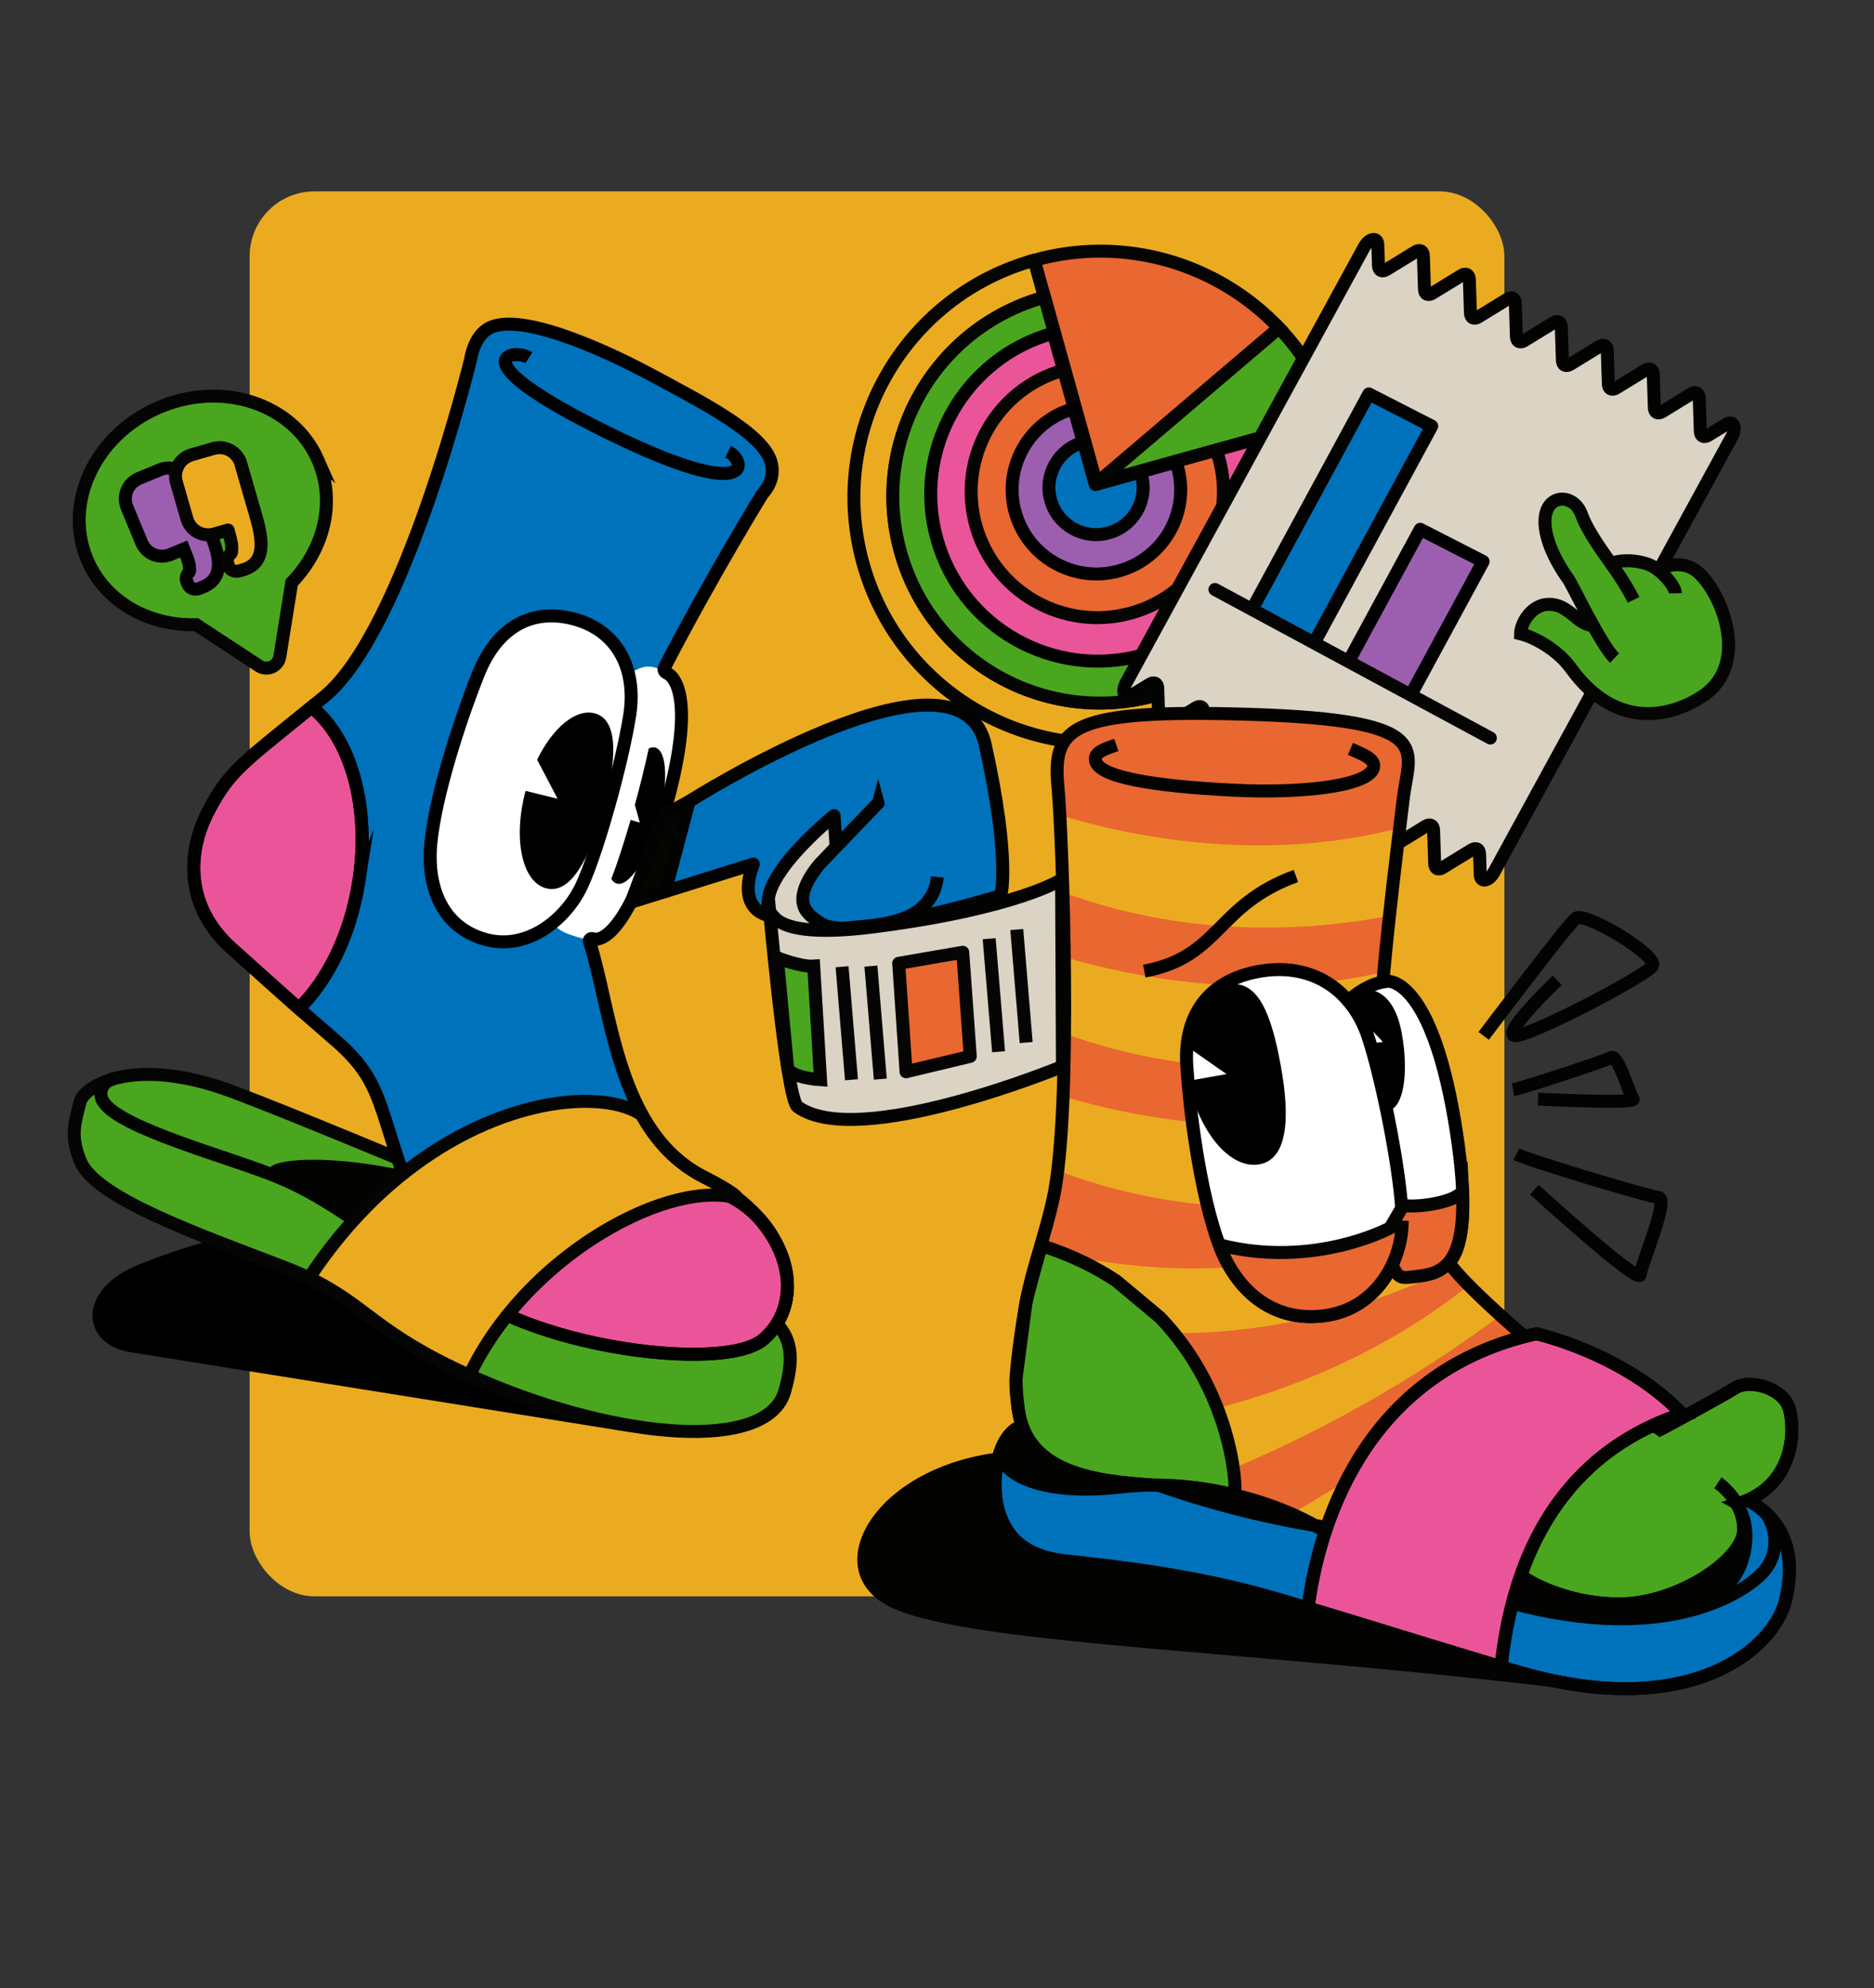 <svg width="578" height="613" viewBox="0 0 578 613" fill="none" xmlns="http://www.w3.org/2000/svg">
<rect x="0" y="0" width="578" height="613" fill="#333333" stroke="none"/>
<rect x="77" y="59" width="387" height="433.164" rx="20" fill="#EBAB21"/>
<path d="M412.545 132.985C423.797 173.368 400.147 215.201 359.723 226.434C319.294 237.674 277.419 214.051 266.172 173.668C254.92 133.286 278.565 91.458 318.988 80.219L322.166 91.617L322.092 91.639C288.149 101.076 268.294 136.204 277.736 170.109C287.184 204.013 322.353 223.844 356.296 214.413C390.239 204.977 410.094 169.848 400.652 135.944C400.283 134.623 399.874 133.32 399.426 132.044L411.24 128.763C411.722 130.14 412.159 131.557 412.556 132.985H412.545Z" fill="#EBAB21" stroke="#050504" stroke-width="4" stroke-linecap="round" stroke-linejoin="round"/>
<path d="M394.483 101.116L338.739 148.578L338.359 148.906C338.28 148.986 338.126 148.935 338.098 148.821L318.987 80.225C347.035 72.432 375.764 81.393 394.483 101.116Z" fill="#E96730" stroke="#050504" stroke-width="4" stroke-miterlimit="10"/>
<path d="M411.228 128.769L338.882 148.878C338.717 148.923 338.598 148.697 338.74 148.578L394.484 101.116C401.809 108.807 407.602 118.136 411.228 128.769Z" fill="#4AA61E" stroke="#050504" stroke-width="4" stroke-miterlimit="10"/>
<path d="M400.641 135.95C410.088 169.855 390.228 204.983 356.285 214.42C322.342 223.857 287.173 204.02 277.725 170.115C268.278 136.211 288.138 101.082 322.081 91.646L322.155 91.623L338.088 148.816C338.116 148.929 338.269 148.98 338.349 148.901L338.729 148.572C338.587 148.691 338.706 148.918 338.871 148.873L399.409 132.045C399.858 133.32 400.266 134.624 400.635 135.945L400.641 135.95Z" fill="#4AA61E" stroke="#050504" stroke-width="4" stroke-miterlimit="10"/>
<path d="M388.287 138.534C395.919 165.932 379.872 194.321 352.443 201.944C325.014 209.567 296.591 193.539 288.959 166.141C281.328 138.744 297.374 110.354 324.804 102.731L324.866 102.714L337.741 148.934C337.763 149.025 337.888 149.064 337.951 149.002L338.257 148.736C338.144 148.832 338.24 149.013 338.371 148.979L387.294 135.383C387.657 136.414 387.986 137.463 388.281 138.534H388.287Z" fill="#EA559A" stroke="black" stroke-width="4" stroke-miterlimit="10"/>
<path d="M375.918 141.148C381.677 161.823 369.568 183.247 348.869 189C328.169 194.753 306.72 182.658 300.961 161.982C295.202 141.306 307.311 119.882 328.01 114.13L328.056 114.118L337.77 148.997C337.787 149.065 337.883 149.099 337.929 149.048L338.161 148.85C338.076 148.924 338.15 149.06 338.246 149.031L375.163 138.773C375.435 139.549 375.685 140.343 375.912 141.148H375.918Z" fill="#E96730" stroke="#050504" stroke-width="4" stroke-miterlimit="10"/>
<path d="M363.207 144.033C367.054 157.845 358.963 172.162 345.135 176.004C331.307 179.847 316.974 171.765 313.126 157.953C309.279 144.14 317.371 129.824 331.199 125.981L331.227 125.97L337.719 149.275C337.73 149.321 337.792 149.343 337.826 149.309L337.98 149.179C337.923 149.23 337.968 149.321 338.036 149.304L362.702 142.446C362.884 142.967 363.054 143.494 363.202 144.033H363.207Z" fill="#9C5FB0" stroke="black" stroke-width="4" stroke-miterlimit="10"/>
<path d="M352.052 146.423C354.202 154.143 349.68 162.146 341.952 164.294C334.223 166.442 326.211 161.925 324.061 154.205C321.91 146.486 326.433 138.483 334.161 136.335H334.178L337.809 149.354C337.815 149.376 337.849 149.393 337.872 149.371L337.957 149.297C337.923 149.325 337.957 149.376 337.991 149.365L351.779 145.534C351.881 145.823 351.972 146.123 352.057 146.423H352.052Z" fill="#0072BC" stroke="#030402" stroke-width="4" stroke-linejoin="round"/>
<path d="M524.43 133.008L524.089 122.637C524.038 121.14 522.989 120.602 521.689 121.401L512.65 126.944C511.345 127.743 510.295 127.205 510.25 125.708L509.909 115.337C509.858 113.84 508.809 113.302 507.509 114.101L498.47 119.644C497.165 120.443 496.115 119.905 496.07 118.408L495.73 108.037C495.679 106.54 494.629 106.002 493.329 106.801L484.29 112.344C482.985 113.143 481.936 112.605 481.89 111.108L481.55 100.737C481.499 99.24 480.449 98.702 479.149 99.501L470.11 105.044C468.805 105.843 467.756 105.305 467.71 103.808L467.37 93.436C467.319 91.94 466.269 91.402 464.97 92.201L455.931 97.744C454.625 98.543 453.576 98.005 453.53 96.508L453.19 86.136C453.139 84.64 452.089 84.102 450.79 84.901L441.751 90.444C440.446 91.243 439.396 90.705 439.35 89.208L439.01 78.837C438.959 77.34 437.909 76.802 436.61 77.601L427.571 83.144C426.266 83.943 425.216 83.405 425.17 81.908L424.955 75.424C424.875 72.936 422.248 73.441 420.722 76.235L347.348 210.503C345.822 213.297 346.866 215.689 349.034 214.363L354.68 210.9C355.985 210.101 357.034 210.639 357.08 212.135L357.42 222.507C357.471 224.004 358.521 224.542 359.82 223.743L368.859 218.2C370.164 217.401 371.214 217.939 371.26 219.436L371.6 229.807C371.651 231.304 372.701 231.842 374 231.043L383.039 225.5C384.344 224.701 385.394 225.239 385.44 226.736L385.78 237.107C385.831 238.604 386.881 239.142 388.18 238.343L397.219 232.8C398.524 232.001 399.574 232.539 399.619 234.036L399.96 244.407C400.011 245.904 401.061 246.442 402.36 245.643L411.399 240.1C412.704 239.301 413.754 239.839 413.799 241.336L414.14 251.707C414.191 253.204 415.241 253.742 416.54 252.943L425.579 247.4C426.884 246.601 427.934 247.139 427.979 248.636L428.32 259.007C428.371 260.504 429.421 261.042 430.72 260.243L439.759 254.7C441.064 253.901 442.114 254.439 442.159 255.936L442.5 266.307C442.551 267.804 443.6 268.342 444.9 267.543L453.939 262C455.244 261.201 456.294 261.739 456.339 263.236L456.555 269.719C456.634 272.208 459.261 271.703 460.788 268.909L534.161 134.641C535.688 131.847 534.643 129.455 532.476 130.781L526.83 134.244C525.525 135.043 524.475 134.505 524.43 133.008Z" fill="#DBD4C5" stroke="#030402" stroke-width="4" stroke-miterlimit="10"/>
<path d="M98.046 141.742C90.346 124.296 68.216 117.155 48.618 125.781C29.019 134.413 19.373 155.548 27.073 172.993C32.707 185.757 46.064 193.006 60.505 192.598L79.871 205.299C82.408 206.966 85.818 205.464 86.3 202.465L89.977 179.613C100.021 169.241 103.675 154.5 98.04 141.736L98.046 141.742Z" fill="#4AA61E" stroke="#050504" stroke-width="4" stroke-miterlimit="10"/>
<path d="M62.848 159.572C62.826 159.503 62.803 159.441 62.78 159.373L58.281 148.508C56.839 145.034 52.85 143.379 49.372 144.818L42.869 147.505C39.391 148.945 37.734 152.929 39.175 156.403L43.675 167.268C45.116 170.743 49.105 172.398 52.584 170.958L56.669 169.269C58.406 173.537 58.383 173.831 58.508 175.787C58.525 176.042 58.383 176.365 58.11 176.688C57.475 177.436 57.259 178.4 57.605 179.233L58.008 180.202C58.53 181.455 60.091 181.999 61.498 181.421L62.621 180.956C71.263 177.385 66.066 167.263 62.86 159.572H62.848Z" fill="#9C5FB0" stroke="black" stroke-width="4" stroke-miterlimit="10"/>
<path d="M77.579 154.448C77.561 154.38 77.55 154.312 77.533 154.244L74.276 142.942C73.232 139.326 69.453 137.241 65.833 138.278L59.069 140.222C55.449 141.265 53.361 145.039 54.399 148.655L57.656 159.957C58.7 163.573 62.479 165.659 66.1 164.621L70.35 163.403C71.598 167.835 71.541 168.13 71.445 170.085C71.433 170.34 71.257 170.646 70.951 170.935C70.236 171.61 69.918 172.539 70.162 173.406L70.452 174.415C70.826 175.719 72.319 176.433 73.782 176.014L74.951 175.679C83.939 173.095 79.905 162.456 77.584 154.454L77.579 154.448Z" fill="#EBAB21" stroke="#050504" stroke-width="4" stroke-linecap="round" stroke-linejoin="round"/>
<path d="M385.815 188.517L422.199 121.451L441.593 131.375L405.21 198.441" fill="#0072BC"/>
<path d="M385.815 188.517L422.199 121.451L441.593 131.375L405.21 198.441" stroke="#030402" stroke-width="4" stroke-linejoin="round"/>
<path d="M415.968 203.888L438.046 163.188L457.441 173.113L435.362 213.818" fill="#9C5FB0"/>
<path d="M415.968 203.888L438.046 163.188L457.441 173.113L435.362 213.818" stroke="black" stroke-width="4" stroke-linecap="round" stroke-linejoin="round"/>
<path d="M374.728 181.744L459.671 227.539" stroke="#050504" stroke-width="4" stroke-linecap="round" stroke-linejoin="round"/>
<path d="M491.328 192.807C486.09 192.807 483.582 184.952 475.888 186.539C471.184 187.961 469.056 192.801 468.988 195.403C473.374 196.497 480.45 200.408 484.462 205.956C499.107 226.224 516.811 220.256 525.26 214.537C540.268 204.381 530.599 181.67 523.126 175.951C519.761 173.372 514.904 173.798 512.436 175.356" fill="#4AA61E"/>
<path d="M491.328 192.807C486.09 192.807 483.582 184.952 475.888 186.539C471.184 187.961 469.056 192.801 468.988 195.403C473.374 196.497 480.45 200.408 484.462 205.956C499.107 226.224 516.811 220.256 525.26 214.537C540.268 204.381 530.599 181.67 523.126 175.951C519.761 173.372 514.904 173.798 512.436 175.356" stroke="#050504" stroke-width="4" stroke-miterlimit="10"/>
<path d="M516.759 182.918C516.714 180.64 512.305 175.573 508.725 174.128C505.144 172.682 499.3 172.166 495.379 174.366L495.77 186.903" fill="#4AA61E"/>
<path d="M516.759 182.918C516.714 180.64 512.305 175.573 508.725 174.128C505.144 172.682 499.3 172.166 495.379 174.366L495.77 186.903" stroke="#050504" stroke-width="4" stroke-miterlimit="10"/>
<path d="M503.84 184.935C503.84 184.935 501.871 180.86 498.353 175.833C494.835 170.806 489.785 164.123 487.788 158.614C485.41 152.068 477.143 152.148 476.553 159.844C475.963 167.541 482.397 176.779 483.657 178.457C484.934 180.163 493.751 198.929 497.99 202.885" fill="#4AA61E"/>
<path d="M503.84 184.935C503.84 184.935 501.871 180.86 498.353 175.833C494.835 170.806 489.785 164.123 487.788 158.614C485.41 152.068 477.143 152.148 476.553 159.844C475.963 167.541 482.397 176.779 483.657 178.457C484.934 180.163 493.751 198.929 497.99 202.885" stroke="#050504" stroke-width="4" stroke-miterlimit="10"/>
<path d="M457.616 319.373C457.616 319.373 483.36 285.152 486.095 283.077C488.83 281.009 511.805 294.668 509.615 297.865C507.425 301.061 470.814 320.144 467.081 319.277C463.347 318.41 480.296 302.206 480.296 302.206" stroke="#030402" stroke-width="4" stroke-miterlimit="10"/>
<path d="M466.679 335.957C469.709 335.447 494.851 327.144 496.956 326.05C499.062 324.956 502.506 337.25 503.709 338.831C504.917 340.407 474.379 338.865 474.379 338.865" stroke="#030402" stroke-width="4" stroke-miterlimit="10"/>
<path d="M467.688 355.834C471.581 357.84 508.061 368.802 511.528 369.164C514.995 369.527 506.171 389.75 505.887 393.031C505.604 396.313 473.255 366.79 473.255 366.79" stroke="#030402" stroke-width="4" stroke-miterlimit="10"/>
<path d="M508.746 438.277L461.786 461.067L449.785 481.505L409.3 472.397C398.399 465.357 378.182 458.006 356.353 458.046C338.582 456.839 317.371 454.493 314.636 434.792C314.177 431.476 313.961 428.268 313.938 425.139L317.014 401.686C319.459 391.473 322.887 381.181 325.434 369.488C331.37 342.226 328.232 257.845 326.87 242.866C325.264 225.228 329.446 219.152 379.72 220.223C444.61 221.606 435.237 230.521 433.381 246.255C431.951 258.378 422.895 311.065 426.01 330.131C433.512 376.091 446.653 388.112 446.653 388.112C449.519 394.126 470.757 412.245 470.757 412.245L508.752 438.277H508.746Z" fill="#E96730"/>
<path d="M428.376 282.371C407.773 286.366 369.092 290.215 328.385 275.286L327.432 251.453C347.082 257.416 388.634 266.631 431.945 255.182" fill="#EBAB21"/>
<path d="M328.833 295.229C348.205 300.931 386.126 308.906 426.305 299.809L425.703 326.124C404.697 329.905 367.747 332.897 328.856 318.83" fill="#EBAB21"/>
<path d="M328.436 338.186C347.995 343.984 387.108 352.31 428.297 342.419L435.282 367.204C417.454 371.449 373.319 378.67 326.779 361.128" fill="#EBAB21"/>
<path d="M320.027 387.041C323 386.321 325.122 385.924 325.122 385.924C325.122 385.924 384.599 402.876 438.618 375.246L448.242 390.532C430.169 399.606 386.16 417.539 334.365 408.601C327.051 407.337 321.207 406.084 316.594 404.854" fill="#EBAB21"/>
<path d="M339.461 456.103C343.666 448.48 354.997 438.21 354.997 438.21C354.997 438.21 408.306 432.384 453.184 396.048L462.955 405.36C445.212 418.707 413.322 439.933 371.498 456.313C369.495 457.1 367.599 457.815 365.806 458.472" fill="#EBAB21"/>
<path d="M398.468 466.729C417.442 455.376 447.011 437.359 477.986 417.204L500.207 432.428C488.297 442.233 464.045 460.67 431.645 477.418" fill="#EBAB21"/>
<path d="M495.451 522.199C391.04 508.778 301.29 507.542 275.342 495.804C249.394 484.066 271.898 446.489 319.641 447.158C367.384 447.833 496.972 504.606 496.972 504.606L495.446 522.199H495.451Z" fill="#030402"/>
<path d="M539.063 462.495C555.127 471.24 552.046 486.866 550.934 492.483C547.79 508.403 520.855 531.227 467.171 515.148C427.508 503.268 416.415 499.443 392.061 492.443C367.707 485.449 343.501 482.87 328.555 481.244C313.609 479.617 309.325 471.427 307.623 464.524C305.92 457.62 306.885 442.697 315.249 439.523C335.523 450.303 364.059 462.529 399.744 469.279C460.566 480.784 511.089 470.503 539.058 462.483L539.063 462.495Z" fill="#0072BC" stroke="#030402" stroke-width="4" stroke-linejoin="round"/>
<path d="M323.494 436.69C313.093 440.715 308.866 444.172 307.975 449.352C307.079 454.532 319.125 459.22 326.836 459.163C334.542 459.106 347.116 458.324 352.251 453.478C357.386 448.632 323.494 436.69 323.494 436.69Z" fill="#030402"/>
<path d="M538.694 465.097C542.768 473.349 540.209 489.457 527.743 494.506C515.282 499.556 490.985 500.781 473.849 496.093C456.713 491.406 462.972 491.616 462.972 491.616L471.579 469.886L538.694 465.097Z" fill="#030402"/>
<path d="M536.045 463.617L535.762 463.776C536.947 465.918 537.838 468.537 537.838 471.58C537.838 480.688 517.462 494.687 499.038 494.5C480.614 494.319 469.038 485.795 469.038 485.795L449.229 481.34L461.23 460.902L508.19 438.112L512.021 440.736C512.021 440.736 530.859 430.659 535.154 427.899C539.455 425.139 550.015 427.689 551.91 434.44C553.732 440.929 553.522 458.199 536.034 463.611L536.045 463.617Z" fill="#4AA61E" stroke="#050504" stroke-width="4" stroke-miterlimit="10"/>
<path d="M380.792 460.903C373.052 459.038 364.552 457.859 355.797 457.876C338.025 456.669 316.815 454.323 314.08 434.622C313.62 431.306 313.405 428.098 313.382 424.97L316.457 401.517C317.83 395.786 319.51 390.028 321.173 384.015C330.149 386.832 337.809 390.589 344.34 394.942L357.8 406.187C379.555 428.852 381.58 457.712 380.792 460.903Z" fill="#4AA61E" stroke="#050504" stroke-width="4" stroke-miterlimit="10"/>
<path d="M403.421 495.758C407.336 465.951 423.332 422.384 473.855 411.201C473.855 411.201 501.006 417.164 519.05 436.162L516.554 436.695C479.183 450.201 466.252 482.937 462.972 513.895C433.018 504.894 420.188 500.734 403.421 495.764V495.758Z" fill="#EA559A" stroke="black" stroke-width="4" stroke-miterlimit="10"/>
<path d="M539.063 462.495C555.127 471.24 552.046 486.866 550.934 492.483C547.79 508.403 520.855 531.227 467.171 515.148C427.508 503.268 416.415 499.443 392.061 492.443C367.707 485.449 343.501 482.87 328.555 481.244C313.609 479.623 309.325 471.427 307.623 464.524C305.92 457.62 306.885 442.697 315.249 439.523" stroke="#030402" stroke-width="4" stroke-miterlimit="10"/>
<path d="M544.108 465.952C547.246 469.256 549.885 478.206 543.609 484.888C537.328 491.565 513.337 506.822 466.474 494.302" stroke="#030402" stroke-width="4" stroke-miterlimit="10"/>
<path d="M309.183 446.098C306.113 451.947 317.297 461.701 345.458 458.47C371.072 455.529 396.146 464.093 408.749 472.231" stroke="#030402" stroke-width="4" stroke-miterlimit="10"/>
<path d="M462.973 513.89C466.247 482.933 479.184 450.197 516.554 436.69" stroke="#030402" stroke-width="4" stroke-miterlimit="10"/>
<path d="M512.031 440.742C512.031 440.742 530.864 430.665 535.165 427.905C539.466 425.145 550.026 427.695 551.921 434.445C553.743 440.935 553.527 458.199 536.045 463.617" stroke="#030402" stroke-width="4" stroke-miterlimit="10"/>
<path d="M469.044 485.801C469.044 485.801 480.619 494.325 499.044 494.506C517.468 494.688 537.844 480.694 537.844 471.581C537.844 462.467 529.855 457.156 529.855 457.156" stroke="#030402" stroke-width="4" stroke-miterlimit="10"/>
<path d="M403.421 495.758C407.336 465.951 423.332 422.384 473.855 411.201C473.855 411.201 501.006 417.164 519.05 436.162" stroke="#030402" stroke-width="4" stroke-miterlimit="10"/>
<path d="M355.797 457.881C338.025 456.674 316.815 454.328 314.08 434.627C313.621 431.311 313.218 428.097 313.382 424.975C313.7 419.069 315.385 407.337 316.458 401.522C318.37 391.195 322.331 381.016 324.878 369.323C330.813 342.062 327.681 257.681 326.314 242.706C324.708 225.069 328.884 218.993 379.164 220.064C444.054 221.447 434.686 230.362 432.825 246.096C431.395 258.219 424.138 313.581 425.454 329.972C427.463 355.024 432.933 375.354 432.933 375.354" stroke="#030402" stroke-width="4" stroke-miterlimit="10"/>
<path d="M470.201 412.086C470.201 412.086 448.968 393.967 446.097 387.953" stroke="#030402" stroke-width="4" stroke-miterlimit="10"/>
<path d="M416.512 230.895C421.017 232.794 423.809 234.063 423.695 236.217C423.4 241.964 403.427 244.804 379.902 243.596C356.376 242.384 337.549 239.64 337.844 233.893C337.946 231.915 340.301 231.042 344.302 229.671" stroke="#030402" stroke-width="4" stroke-miterlimit="10"/>
<path d="M364.528 325.648C364.528 325.648 364.506 325.67 364.495 325.681L364.528 325.648Z" fill="#CB5796"/>
<path d="M344.345 394.941H344.341" stroke="#030402" stroke-width="4" stroke-miterlimit="10"/>
<path d="M439.753 386.258C439.447 386.054 431.81 382.857 431.81 370.955L439.753 386.258Z" fill="#4171B5"/>
<path d="M439.753 386.258C439.447 386.054 431.81 382.857 431.81 370.955" stroke="#030402" stroke-width="4"/>
<path d="M422.152 320.258C426.958 335.289 432.394 364.052 432.485 376.374C432.564 388.701 424.535 403.284 409.039 405.568C393.548 407.841 382.012 398.92 376.372 384.615C376.27 384.343 376.151 384.059 376.049 383.77C370.59 369.351 367.072 344.861 366.039 328.493C364.978 311.796 373.983 301.571 389.485 299.293C397.236 298.154 404.199 299.639 409.822 303.277C415.456 306.927 419.752 312.731 422.158 320.246L422.152 320.258Z" fill="white"/>
<path d="M448.843 346.715C450.114 354.927 450.812 361.626 451.062 367.107C452.106 390.606 444.69 391.62 437.319 392.442C431.327 393.105 425.982 393.026 421.289 380.409C418.866 373.897 416.625 364.058 414.537 349.254C408.431 305.765 418.611 302.626 424.671 302.376C430.731 302.127 442.301 304.547 448.843 346.709V346.715Z" fill="white"/>
<path d="M432.337 318.489C434.607 330.97 432.814 341.602 428.354 342.26C427.531 342.373 426.691 342.158 425.834 341.631C425.392 336.116 424.399 329.071 423.111 321.669L426.538 321.227L422.192 316.687C420.972 310.351 418.424 311.898 416.96 306.174C417.55 305.533 418.225 305.131 418.997 305.017C423.463 304.371 430.056 306.021 432.337 318.495V318.489Z" fill="black"/>
<path d="M422.152 320.258C423.083 323.16 424.041 326.583 424.961 330.301C428.865 345.791 432.417 366.433 432.485 376.374C432.564 388.701 424.535 403.284 409.039 405.568C393.548 407.841 382.012 398.92 376.372 384.615C373.121 376.391 370.545 364.591 368.735 352.87H368.746C367.401 344.204 366.488 335.583 366.039 328.499C364.978 311.802 373.983 301.577 389.485 299.299C397.236 298.16 404.199 299.644 409.822 303.283C415.456 306.933 419.752 312.737 422.158 320.252L422.152 320.258Z" stroke="black" stroke-width="4" stroke-miterlimit="10"/>
<path d="M395.051 328.68C397.974 344.714 397.202 357.704 388.129 359.019C379.215 360.317 369.676 348.823 366.578 333.22L378.307 331.151L367.129 323.347C367.35 311.773 371.906 304.547 379.044 303.51C388.112 302.189 392.135 312.646 395.057 328.68H395.051Z" fill="black"/>
<path d="M415.637 308.328C415.597 309.201 420.744 303.227 427.95 302.547C429.318 302.416 441.421 303.437 448.525 344.862C456.486 391.298 444.173 390.646 444.167 390.646C443.543 390.737 443.089 391.434 443.52 391.853" stroke="black" stroke-width="4" stroke-miterlimit="10"/>
<path d="M451.062 367.112C452.106 390.611 444.344 392.696 436.973 393.518C430.981 394.181 431.117 395.19 426.419 382.574L432.797 371.658C438.017 372.44 449.723 370.377 451.062 367.112Z" fill="#E96730" stroke="#050504" stroke-width="4" stroke-miterlimit="10"/>
<path d="M432.484 376.374C432.563 388.701 424.534 403.284 409.038 405.568C393.547 407.841 382.011 398.92 376.371 384.615C376.269 384.343 376.15 384.059 376.048 383.77C404.742 391.212 429.17 379.162 432.489 376.368L432.484 376.374Z" fill="#E96730" stroke="#050504" stroke-width="4" stroke-miterlimit="10"/>
<path d="M352.938 299.401C376.417 295.02 374.919 279.093 399.699 270.07" stroke="black" stroke-width="4" stroke-miterlimit="10"/>
<path d="M232.359 266.385C235.196 258.45 250.006 246.894 250.006 246.894L239.168 247.115" fill="#0072BC"/>
<path d="M230.487 265.716C233.472 258.195 242.551 250.453 248.781 245.33L250.046 248.878L239.169 247.121L249.961 244.916C251.624 244.553 252.821 246.577 251.732 247.857L251.227 248.464C247.873 251.139 244.571 254.075 241.558 257.141C238.777 260.054 235.668 263.398 234.232 267.06L230.493 265.728L230.487 265.716Z" fill="#030402"/>
<path d="M192.442 439.217C192.442 439.217 188.527 411.071 151.883 388.672C115.239 366.273 60.38 384.818 43.261 391.857C26.142 398.896 27.441 412.816 40.344 414.885C53.248 416.948 192.442 439.217 192.442 439.217Z" fill="black" stroke="black" stroke-width="4" stroke-miterlimit="10"/>
<path d="M235.05 404.457C243.953 410.21 245.507 417.016 242.006 429.038C236.582 447.639 191.494 444.006 148.75 425.767C111.925 410.057 113.911 400.778 87.559 390.667C61.203 380.556 29.506 369.442 24.808 358.038C21.449 349.882 23.225 345.972 24.638 339.902C25.767 335.061 40.838 325.018 71.87 336.62C105.178 349.078 235.05 404.457 235.055 404.462L235.05 404.457Z" fill="#4AA61E" stroke="#050504" stroke-width="4" stroke-miterlimit="10"/>
<path d="M35.164 332.589C31.141 333.445 30.335 337.202 31.788 339.566C36.991 348.011 70.713 356.694 85.88 362.956C102.432 369.792 116.289 381.649 131.524 391.998" stroke="#030402" stroke-width="4" stroke-miterlimit="10"/>
<path d="M174.404 378.765L131.535 391.999C116.288 381.65 102.438 369.787 85.88 362.963C70.719 356.695 118.274 350.194 174.404 378.765Z" fill="#030402"/>
<path d="M181.78 290.195C188.726 311.812 190.263 349.4 217.312 363.02C244.361 376.639 249.162 401.186 235.436 412.947C221.704 424.707 145.732 412.998 134.327 387.283C114.875 343.421 121.225 336.07 103.334 320.625C89.653 308.819 85.347 304.858 71.343 292.292C57.271 279.67 57.464 263.036 64.318 249.977C71.172 236.924 75.122 235.196 99.975 214.82C124.822 194.445 145.165 110.733 145.165 110.733C145.165 110.733 146.004 104.373 150.181 101.568C159.049 95.623 185.202 107.179 200.834 115.562C217.505 124.505 235.237 133.653 237.796 142.404C239.482 148.168 235.198 152.203 235.198 152.203C235.198 152.203 219.576 177.532 204.988 205.724C204.608 206.466 205.005 207.367 205.805 207.588C209.266 208.563 209.97 212.032 210.31 215.608C210.31 215.608 212.007 226.252 204.602 251.479C197.197 276.706 190.797 284.89 190.797 284.89C188.538 287.684 186.229 290.36 182.768 289.39C182.246 289.243 181.616 289.685 181.78 290.195Z" fill="#0072BC"/>
<path d="M204.091 253.202C191.767 293.052 184.175 290.87 176.753 288.478C169.331 286.086 163.776 282.731 176.611 243.04C189.446 203.349 198.564 204.301 203.342 206.273C208.114 208.246 216.058 214.497 204.091 253.208V253.202Z" fill="white"/>
<path d="M149.653 289.612C136.784 285.996 131.49 274.15 132.903 259.788C134.321 245.426 141.658 222.449 147.576 207.679C153.5 192.904 164.565 187.332 177.434 190.948C190.303 194.564 196.539 206.075 194.185 220.772C191.83 235.468 184.414 262.225 179.511 272.881C174.608 283.536 162.522 293.228 149.653 289.612Z" fill="white"/>
<path d="M235.436 412.947C229.086 418.382 209.454 418.801 189.038 415.151C187.721 414.913 186.405 414.658 185.094 414.392L183.982 414.159C182.024 413.751 180.067 413.298 178.132 412.816C177.746 412.72 177.366 412.623 176.98 412.521C175.828 412.232 174.676 411.921 173.547 411.592C173.354 411.547 173.161 411.49 172.974 411.433C172.509 411.309 172.049 411.173 171.595 411.031C171.079 410.878 170.574 410.73 170.069 410.56C169.717 410.458 169.382 410.356 169.042 410.237C167.192 409.648 165.359 409.024 163.577 408.367C162.108 407.829 160.678 407.267 159.276 406.678C158.964 406.548 158.664 406.423 158.357 406.287C158.017 406.145 157.682 406.004 157.347 405.851C157.012 405.703 156.683 405.556 156.348 405.403C156.014 405.261 155.69 405.108 155.367 404.949C154.391 404.49 153.438 404.026 152.496 403.544C152.439 403.515 152.382 403.493 152.32 403.453C149.29 401.872 146.498 400.177 144.035 398.369C143.292 397.814 142.566 397.247 141.873 396.68C140.96 395.909 140.097 395.127 139.303 394.322C139.11 394.118 138.917 393.914 138.724 393.716C138.344 393.308 137.975 392.894 137.629 392.48C136.245 390.82 135.121 389.085 134.327 387.283C133.913 386.348 133.51 385.435 133.118 384.529C144.058 408.854 160.536 380.771 187.818 369.906C211.615 360.418 226.618 367.004 234.749 376.361C234.942 376.577 235.124 376.792 235.294 377.013C236.259 378.209 237.133 379.428 237.91 380.652C237.967 380.731 238.012 380.816 238.063 380.896C245.417 392.673 244.22 405.425 235.436 412.947Z" fill="#EA559A" stroke="black" stroke-width="4" stroke-miterlimit="10"/>
<path d="M110.614 272.098C107.999 288.421 101.036 302.284 92.184 310.927C91.384 310.219 90.601 309.527 89.83 308.847C89.245 308.326 88.655 307.81 88.082 307.289C87.747 306.994 87.412 306.693 87.078 306.399C86.471 305.86 85.863 305.311 85.245 304.761C84.842 304.404 84.433 304.03 84.014 303.661C83.622 303.321 83.248 302.975 82.85 302.624C82.453 302.267 82.05 301.904 81.647 301.547C81.018 300.975 80.376 300.408 79.718 299.813C79.491 299.609 79.264 299.399 79.026 299.201C78.589 298.793 78.124 298.39 77.658 297.965C76.716 297.121 75.729 296.231 74.674 295.284C74.01 294.695 73.329 294.077 72.62 293.448C72.484 293.323 72.336 293.204 72.2 293.08C71.922 292.819 71.632 292.564 71.332 292.297C57.265 279.67 57.458 263.041 64.313 249.977C64.738 249.161 65.158 248.395 65.572 247.653C65.777 247.285 65.987 246.927 66.185 246.582C66.537 245.975 66.889 245.403 67.24 244.842C67.428 244.541 67.615 244.252 67.808 243.958C67.876 243.85 67.956 243.748 68.024 243.634C68.228 243.328 68.432 243.022 68.648 242.728C68.852 242.433 69.062 242.133 69.283 241.849C69.924 240.982 70.6 240.143 71.326 239.321C71.559 239.049 71.803 238.772 72.058 238.5C72.302 238.216 72.563 237.944 72.824 237.678C73 237.496 73.159 237.332 73.335 237.151C73.357 237.128 73.386 237.1 73.408 237.077C73.919 236.561 74.453 236.028 75.026 235.496C75.167 235.36 75.315 235.218 75.463 235.088C75.604 234.952 75.752 234.81 75.905 234.674C76.331 234.288 76.779 233.892 77.233 233.489C79.695 231.313 82.657 228.876 86.402 225.838C86.93 225.413 87.469 224.976 88.031 224.529C89.149 223.616 90.352 222.653 91.617 221.627C92.116 221.213 92.644 220.794 93.177 220.357C94.108 219.609 95.067 218.827 96.077 218.011C108.078 227.408 114.354 248.769 110.609 272.109L110.614 272.098Z" fill="#EA559A" stroke="black" stroke-width="4" stroke-miterlimit="10"/>
<path d="M181.78 290.195C188.726 311.812 190.263 349.4 217.312 363.02C244.361 376.639 249.162 401.186 235.436 412.947C221.704 424.707 145.732 412.998 134.327 387.283C114.875 343.421 121.225 336.07 103.334 320.625C89.653 308.819 85.347 304.858 71.343 292.292C57.271 279.67 57.464 263.036 64.318 249.977C71.172 236.924 75.122 235.196 99.975 214.82C124.822 194.445 145.165 110.733 145.165 110.733C145.165 110.733 146.004 104.373 150.181 101.568C159.049 95.623 185.202 107.179 200.834 115.562C217.505 124.505 235.237 133.653 237.796 142.404C239.482 148.168 235.198 152.203 235.198 152.203C235.198 152.203 219.576 177.532 204.988 205.724C204.608 206.466 204.795 207.152 205.805 207.588C206.877 208.053 215.837 213.205 204.602 251.479C192.005 294.384 182.773 289.385 182.768 289.385C182.246 289.237 181.616 289.679 181.78 290.19V290.195Z" stroke="black" stroke-width="4" stroke-linejoin="round"/>
<path d="M202.912 253.354C199.626 264.934 193.952 273.452 190.247 272.415C189.566 272.217 189.01 271.724 188.562 270.964C190.445 266.05 192.522 259.617 194.514 252.771L197.334 253.621L195.813 248.14C197.43 242.234 198.917 236.221 200.097 230.757C200.812 230.417 201.499 230.315 202.134 230.491C205.84 231.539 206.186 241.77 202.912 253.349V253.354Z" fill="black"/>
<path d="M149.653 289.612C136.784 285.996 131.49 274.15 132.903 259.788C134.321 245.426 141.658 222.449 147.576 207.679C153.5 192.904 164.565 187.332 177.434 190.948C190.303 194.564 196.539 206.075 194.185 220.772C191.83 235.468 184.414 262.225 179.511 272.881C174.608 283.536 162.522 293.228 149.653 289.612Z" stroke="black" stroke-width="4" stroke-miterlimit="10"/>
<path d="M185.894 250.164C181.678 265.042 175.845 275.964 168.315 273.833C160.916 271.741 158.198 258.399 162.102 243.828L171.98 246.265L165.665 234.227C170.505 224.331 177.66 218.295 183.584 219.967C191.108 222.098 190.11 235.292 185.894 250.164Z" fill="black"/>
<path d="M224.559 139.264C230.284 141.928 233.15 155.825 187.648 133.511C140.319 110.302 158.528 107.315 163.124 110.291" stroke="black" stroke-width="4" stroke-miterlimit="10"/>
<path d="M96.082 217.994C108.089 227.386 114.359 248.753 110.614 272.098C107.998 288.416 101.041 302.284 92.189 310.922" stroke="black" stroke-width="4" stroke-miterlimit="10"/>
<path d="M238.063 380.89C231.084 369.441 215.332 358.933 187.812 369.9C160.292 380.867 143.763 409.347 132.829 383.865" stroke="black" stroke-width="4" stroke-miterlimit="10"/>
<path d="M227.384 369.322L226.232 369.084C215.009 366.584 198.276 371.651 182.337 382.114C172.781 388.371 163.515 396.567 155.906 406.236C151.571 411.722 147.786 417.679 144.773 424.032C115.789 411.031 113.156 402.518 95.322 393.993C103.879 381.031 113.372 370.784 123.075 362.849C124.624 361.58 126.179 360.367 127.733 359.228C156.859 337.673 186.745 336.143 197.81 343.63H197.822C202.31 351.65 208.427 358.525 217.165 362.923C221.012 364.861 226.749 367.996 227.384 369.322Z" fill="#EBAB21" stroke="#050504" stroke-width="4" stroke-linecap="round" stroke-linejoin="round"/>
<path d="M35.169 332.584C35.169 332.584 35.112 332.595 35.089 332.607C34.998 332.624 34.913 332.646 34.834 332.675C34.601 332.726 34.38 332.805 34.176 332.879" stroke="#030402" stroke-width="4" stroke-miterlimit="10"/>
<path d="M252.901 284.737C260.958 290.62 308.684 276.128 308.684 276.128C308.684 276.128 311.794 265.257 303.895 229.675C295.991 194.093 212.501 247.12 212.501 247.12L205.124 274.892L232.36 266.391C232.36 266.391 226.686 279.426 236.9 282.26" fill="#0072BC"/>
<path d="M252.901 284.737C260.958 290.62 308.684 276.128 308.684 276.128C308.684 276.128 311.794 265.257 303.895 229.675C295.991 194.093 212.501 247.12 212.501 247.12L205.124 274.892L232.36 266.391C232.36 266.391 226.686 279.426 236.9 282.26" stroke="#030402" stroke-width="4" stroke-linejoin="round"/>
<path d="M194.678 278.14L205.124 274.887L212.5 247.115L204.602 251.479L194.678 278.14Z" fill="#050504" stroke="#030402" stroke-width="4" stroke-linejoin="round"/>
<path d="M248.241 274.888L248.911 275.676L257.32 285.656L251.078 293.591L238.158 279.002L244.269 270.354L248.241 274.888Z" fill="#DBD4C5"/>
<path d="M259.482 285.22L257.252 251.457C257.252 251.457 204.085 294.141 269.639 285.741C313.898 280.073 327.426 271.152 327.426 271.152L327.687 328.793C327.687 328.793 264.663 354.802 245.978 341.2C242.46 338.638 237.012 277.12 237.012 277.12" fill="#DBD4C5"/>
<path d="M259.482 285.22L257.252 251.457C257.252 251.457 204.085 294.141 269.639 285.741C313.898 280.073 327.426 271.152 327.426 271.152L327.687 328.793C327.687 328.793 264.663 354.802 245.978 341.2C242.46 338.638 237.012 277.12 237.012 277.12" stroke="#030402" stroke-width="4" stroke-linecap="round" stroke-linejoin="round"/>
<path d="M299.258 325.681L296.943 293.591L277.186 296.991L279.455 330.431L299.258 325.681Z" fill="#E96730" stroke="#050504" stroke-width="4" stroke-linecap="round" stroke-linejoin="round"/>
<path d="M268.612 297.854L271.512 332.699" stroke="#050504" stroke-width="4" stroke-miterlimit="10"/>
<path d="M259.721 298.052L262.62 332.897" stroke="#050504" stroke-width="4" stroke-miterlimit="10"/>
<path d="M239.736 295.291C239.736 295.291 246.886 298.148 250.971 297.853L253.076 332.896C253.076 332.896 243.198 332.301 242.886 328.816C242.573 325.33 239.736 295.291 239.736 295.291Z" fill="#4AA61E" stroke="#050504" stroke-width="4" stroke-miterlimit="10"/>
<path d="M305.092 289.413L307.991 324.258" stroke="#050504" stroke-width="4" stroke-miterlimit="10"/>
<path d="M313.604 286.58L316.503 321.425" stroke="#050504" stroke-width="4" stroke-miterlimit="10"/>
<path d="M289.103 270.354C287.401 285.657 269.244 285.09 259.597 286.223C257.328 285.657 255.058 286.79 249.951 282.256C245.559 278.357 247.681 272.621 252.788 266.386L270.866 247.553V240.128" fill="#0072BC"/>
<path d="M291.078 270.574C289.824 282.374 279.332 286.195 269.011 287.3C265.895 287.679 262.786 287.861 259.83 288.195C259.586 288.224 259.342 288.207 259.115 288.15C258.15 287.929 256.76 287.997 255.625 287.713C252.845 287.118 250.609 285.475 248.572 283.689C242.41 278.186 247.108 270.008 251.352 265.02L269.43 246.192C269.442 246.175 268.88 247.563 268.88 247.563L270.866 240.139L272.852 247.563C273.022 248.124 272.659 248.578 272.296 248.941L254.218 267.769C253.333 268.891 251.381 271.475 250.632 273.215C248.356 277.937 249.854 280.221 253.798 282.709C255.892 284.148 257.645 283.854 260.074 284.307L259.359 284.262C265.402 283.599 271.462 283.48 277.13 281.581C282.651 279.813 286.555 276.032 287.123 270.144L291.072 270.58L291.078 270.574Z" fill="#030402"/>
</svg>
